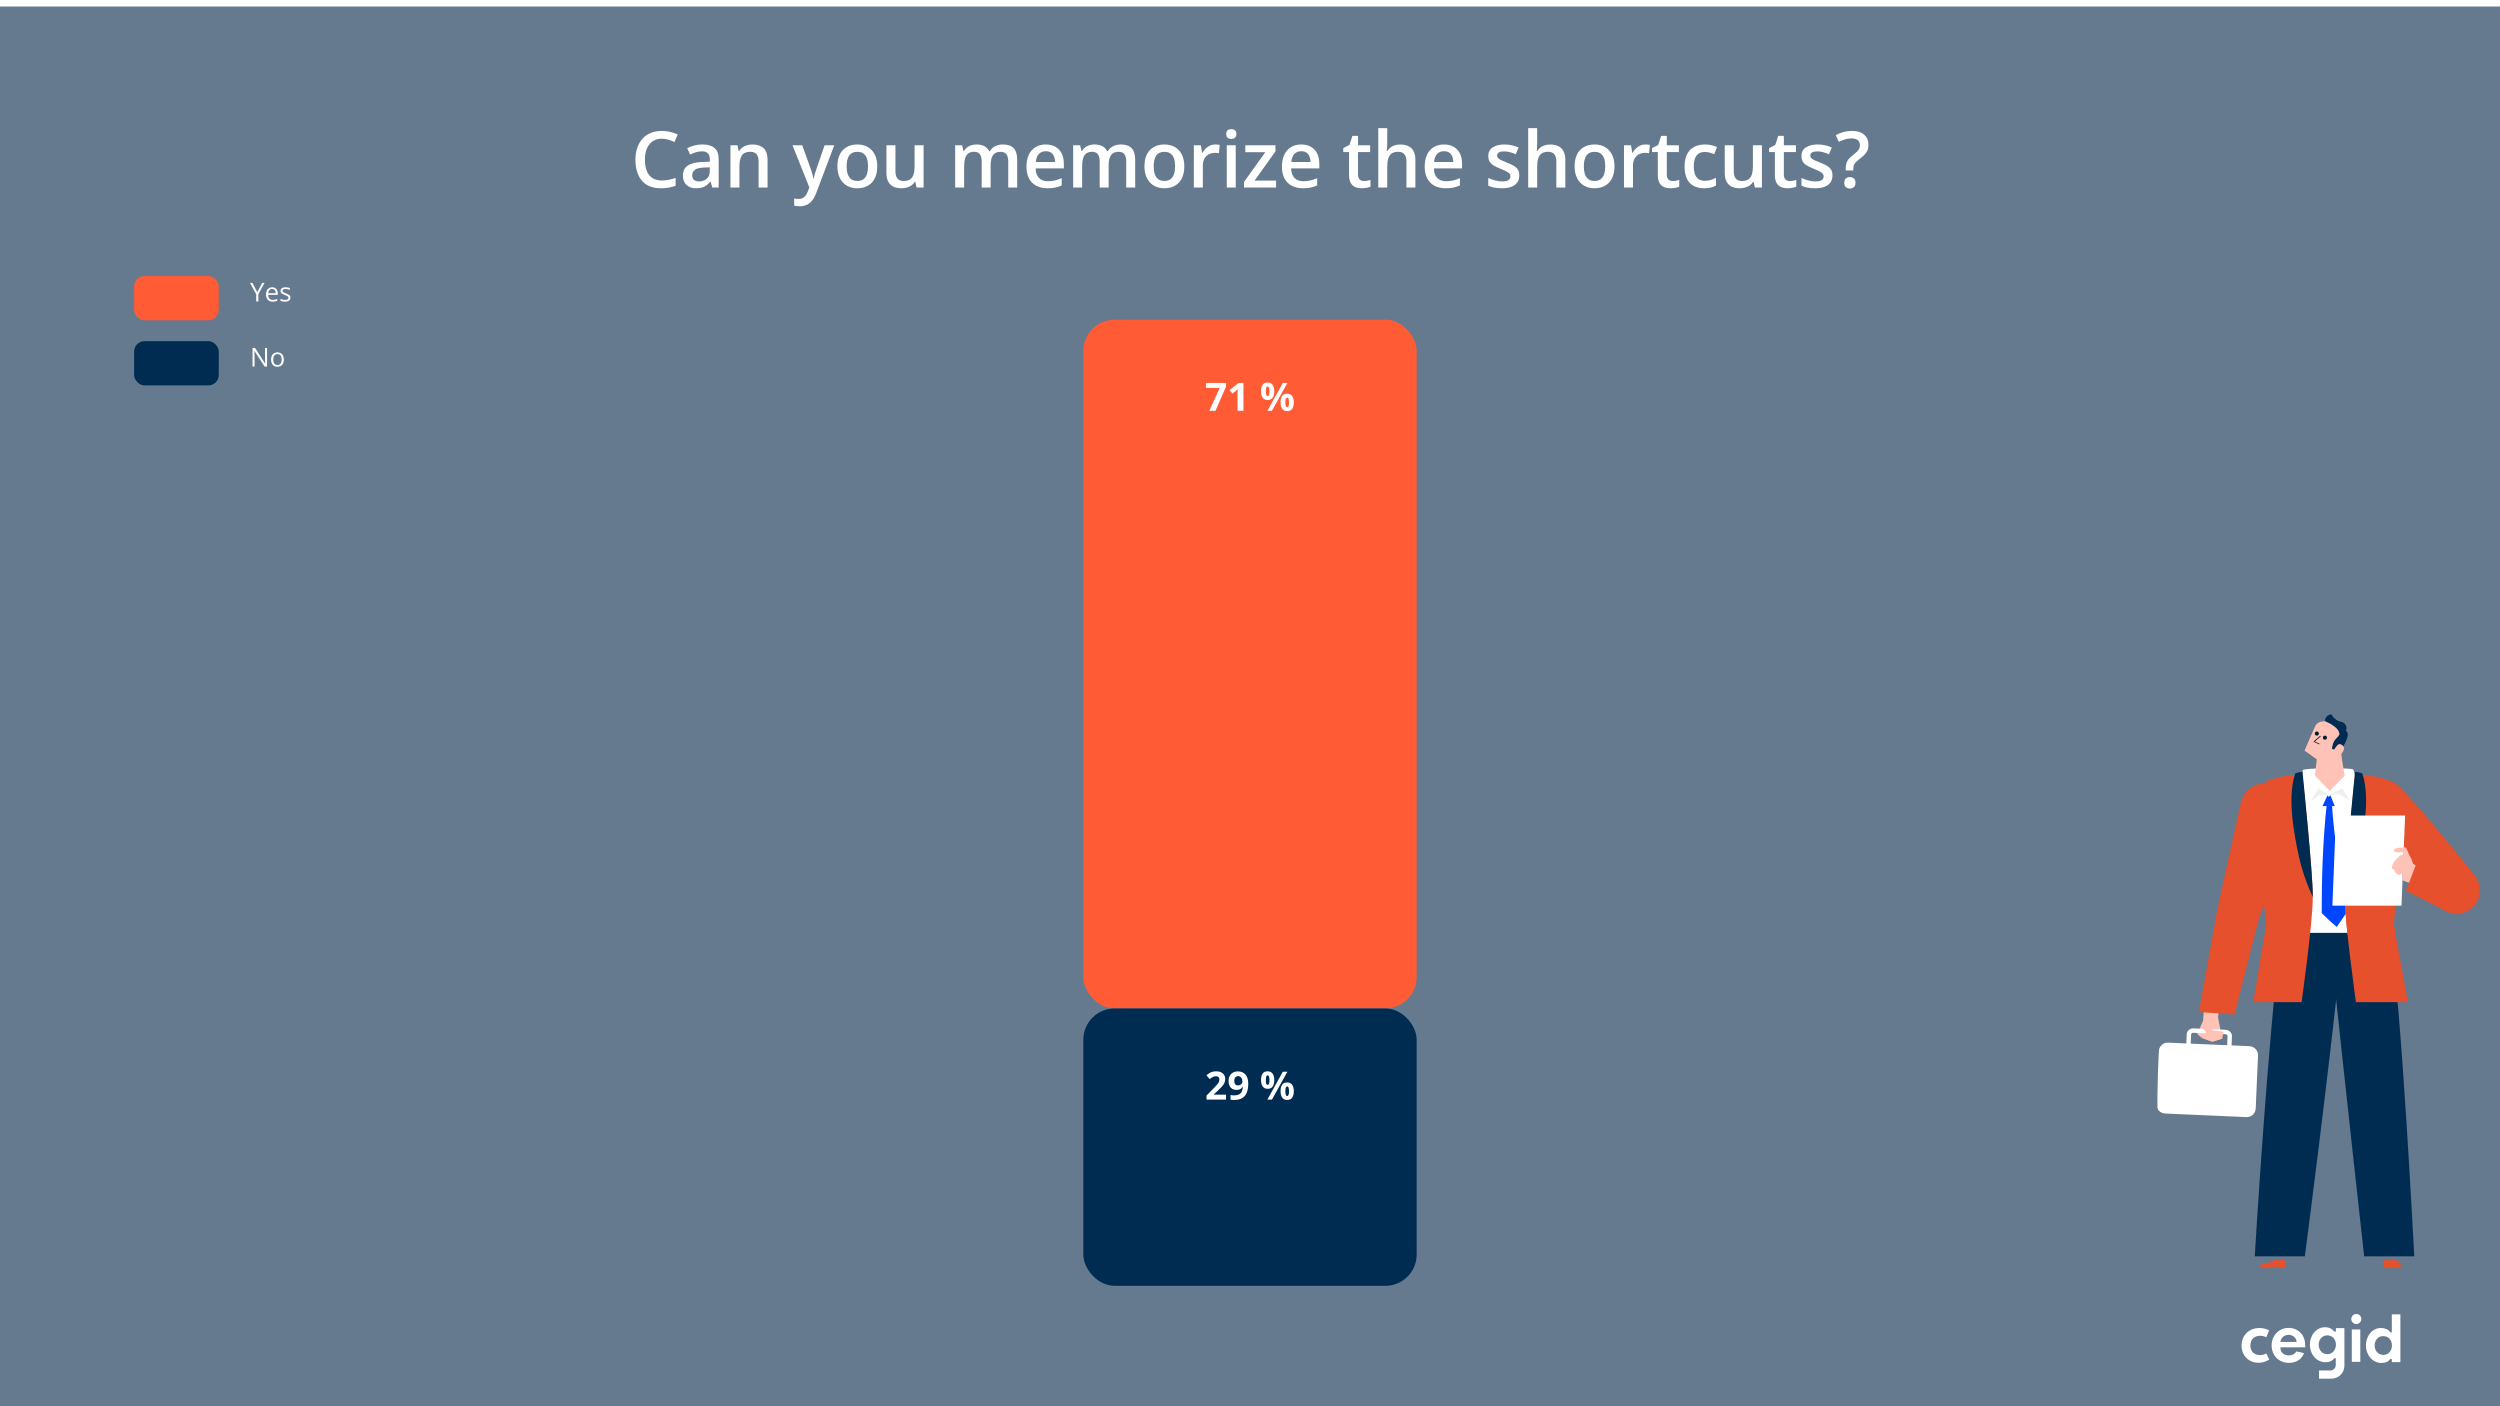 <svg width="1920" height="1080" viewBox="0 0 1920 1080" fill="none" xmlns="http://www.w3.org/2000/svg">
<g filter="url(#filter0_dd_15_1281)">
<rect width="1920" height="1080" fill="#65798F"/>
<rect x="832" y="240.495" width="256" height="529" rx="24" fill="#FF5C35"/>
<path d="M928.74 310.495L936.782 292.888H926.221V289.079H941.587V291.921L933.486 310.495H928.74ZM954.976 310.495H950.449V298.103C950.449 297.761 950.454 297.341 950.464 296.843C950.474 296.335 950.488 295.817 950.508 295.29C950.527 294.753 950.547 294.27 950.566 293.84C950.459 293.967 950.239 294.187 949.907 294.499C949.585 294.802 949.282 295.075 948.999 295.319L946.538 297.297L944.355 294.572L951.255 289.079H954.976V310.495ZM973.521 288.771C975.2 288.771 976.475 289.357 977.344 290.529C978.213 291.701 978.647 293.347 978.647 295.466C978.647 297.585 978.237 299.24 977.417 300.432C976.597 301.623 975.298 302.219 973.521 302.219C971.87 302.219 970.615 301.623 969.756 300.432C968.896 299.24 968.467 297.585 968.467 295.466C968.467 293.347 968.867 291.701 969.668 290.529C970.479 289.357 971.763 288.771 973.521 288.771ZM973.55 291.833C973.071 291.833 972.72 292.136 972.495 292.741C972.271 293.347 972.158 294.265 972.158 295.495C972.158 296.726 972.271 297.648 972.495 298.264C972.72 298.879 973.071 299.187 973.55 299.187C974.028 299.187 974.38 298.884 974.604 298.278C974.839 297.663 974.956 296.735 974.956 295.495C974.956 294.265 974.839 293.347 974.604 292.741C974.38 292.136 974.028 291.833 973.55 291.833ZM988.726 289.079L976.846 310.495H973.33L985.21 289.079H988.726ZM988.521 297.326C990.2 297.326 991.475 297.912 992.344 299.084C993.213 300.256 993.647 301.901 993.647 304.021C993.647 306.13 993.237 307.78 992.417 308.972C991.597 310.163 990.298 310.759 988.521 310.759C986.87 310.759 985.615 310.163 984.756 308.972C983.896 307.78 983.467 306.13 983.467 304.021C983.467 301.901 983.867 300.256 984.668 299.084C985.479 297.912 986.763 297.326 988.521 297.326ZM988.55 300.388C988.071 300.388 987.72 300.69 987.495 301.296C987.271 301.901 987.158 302.819 987.158 304.05C987.158 305.28 987.271 306.203 987.495 306.818C987.72 307.434 988.071 307.741 988.55 307.741C989.028 307.741 989.38 307.438 989.604 306.833C989.839 306.218 989.956 305.29 989.956 304.05C989.956 302.819 989.839 301.901 989.604 301.296C989.38 300.69 989.028 300.388 988.55 300.388Z" fill="white"/>
<rect x="832" y="769.495" width="256" height="213" rx="24" fill="#002C52"/>
<path d="M941.587 839.495H926.616V836.346L931.992 830.911C933.076 829.798 933.945 828.87 934.6 828.128C935.264 827.376 935.742 826.692 936.035 826.077C936.338 825.462 936.489 824.803 936.489 824.1C936.489 823.25 936.25 822.615 935.771 822.195C935.303 821.766 934.673 821.551 933.882 821.551C933.052 821.551 932.246 821.741 931.465 822.122C930.684 822.503 929.868 823.045 929.019 823.748L926.558 820.833C927.173 820.306 927.822 819.808 928.506 819.339C929.199 818.87 930 818.494 930.908 818.211C931.826 817.918 932.925 817.771 934.204 817.771C935.61 817.771 936.816 818.025 937.822 818.533C938.838 819.041 939.619 819.734 940.166 820.613C940.713 821.482 940.986 822.469 940.986 823.572C940.986 824.754 940.752 825.833 940.283 826.81C939.814 827.786 939.131 828.753 938.232 829.71C937.344 830.667 936.27 831.727 935.01 832.889L932.256 835.481V835.687H941.587V839.495ZM958.667 827.22C958.667 828.45 958.574 829.671 958.389 830.882C958.213 832.093 957.9 833.235 957.451 834.31C957.002 835.374 956.372 836.321 955.562 837.151C954.751 837.972 953.721 838.616 952.471 839.085C951.221 839.554 949.707 839.788 947.93 839.788C947.51 839.788 947.017 839.769 946.45 839.729C945.884 839.7 945.415 839.651 945.044 839.583V835.95C945.435 836.048 945.85 836.126 946.289 836.185C946.729 836.233 947.173 836.258 947.622 836.258C949.409 836.258 950.786 835.975 951.753 835.408C952.729 834.842 953.413 834.056 953.804 833.05C954.204 832.044 954.434 830.882 954.492 829.563H954.316C954.033 830.032 953.696 830.457 953.306 830.838C952.925 831.209 952.437 831.507 951.841 831.731C951.245 831.946 950.488 832.054 949.57 832.054C948.35 832.054 947.285 831.79 946.377 831.263C945.479 830.726 944.78 829.954 944.282 828.948C943.794 827.933 943.55 826.707 943.55 825.271C943.55 823.719 943.843 822.391 944.429 821.287C945.024 820.174 945.869 819.319 946.963 818.724C948.057 818.128 949.346 817.83 950.83 817.83C951.924 817.83 952.944 818.021 953.892 818.401C954.839 818.772 955.669 819.344 956.382 820.115C957.104 820.887 957.666 821.863 958.066 823.045C958.467 824.227 958.667 825.618 958.667 827.22ZM950.918 821.463C950.039 821.463 949.321 821.766 948.765 822.371C948.208 822.977 947.93 823.924 947.93 825.213C947.93 826.248 948.169 827.068 948.647 827.674C949.126 828.279 949.854 828.582 950.83 828.582C951.504 828.582 952.09 828.436 952.588 828.143C953.086 827.84 953.472 827.464 953.745 827.015C954.028 826.556 954.17 826.087 954.17 825.608C954.17 825.11 954.102 824.617 953.965 824.129C953.828 823.641 953.623 823.196 953.35 822.796C953.076 822.396 952.734 822.073 952.324 821.829C951.924 821.585 951.455 821.463 950.918 821.463ZM973.521 817.771C975.2 817.771 976.475 818.357 977.344 819.529C978.213 820.701 978.647 822.347 978.647 824.466C978.647 826.585 978.237 828.24 977.417 829.432C976.597 830.623 975.298 831.219 973.521 831.219C971.87 831.219 970.615 830.623 969.756 829.432C968.896 828.24 968.467 826.585 968.467 824.466C968.467 822.347 968.867 820.701 969.668 819.529C970.479 818.357 971.763 817.771 973.521 817.771ZM973.55 820.833C973.071 820.833 972.72 821.136 972.495 821.741C972.271 822.347 972.158 823.265 972.158 824.495C972.158 825.726 972.271 826.648 972.495 827.264C972.72 827.879 973.071 828.187 973.55 828.187C974.028 828.187 974.38 827.884 974.604 827.278C974.839 826.663 974.956 825.735 974.956 824.495C974.956 823.265 974.839 822.347 974.604 821.741C974.38 821.136 974.028 820.833 973.55 820.833ZM988.726 818.079L976.846 839.495H973.33L985.21 818.079H988.726ZM988.521 826.326C990.2 826.326 991.475 826.912 992.344 828.084C993.213 829.256 993.647 830.901 993.647 833.021C993.647 835.13 993.237 836.78 992.417 837.972C991.597 839.163 990.298 839.759 988.521 839.759C986.87 839.759 985.615 839.163 984.756 837.972C983.896 836.78 983.467 835.13 983.467 833.021C983.467 830.901 983.867 829.256 984.668 828.084C985.479 826.912 986.763 826.326 988.521 826.326ZM988.55 829.388C988.071 829.388 987.72 829.69 987.495 830.296C987.271 830.901 987.158 831.819 987.158 833.05C987.158 834.28 987.271 835.203 987.495 835.818C987.72 836.434 988.071 836.741 988.55 836.741C989.028 836.741 989.38 836.438 989.604 835.833C989.839 835.218 989.956 834.29 989.956 833.05C989.956 831.819 989.839 830.901 989.604 830.296C989.38 829.69 989.028 829.388 988.55 829.388Z" fill="white"/>
<mask id="mask0_15_1281" style="mask-type:luminance" maskUnits="userSpaceOnUse" x="1656" y="539" width="253" height="434">
<path d="M1908.13 539.712H1656.21V972.862H1908.13V539.712Z" fill="white"/>
</mask>
<g mask="url(#mask0_15_1281)">
<mask id="mask1_15_1281" style="mask-type:luminance" maskUnits="userSpaceOnUse" x="1656" y="539" width="253" height="434">
<path d="M1908.13 539.712H1656.21V972.862H1908.13V539.712Z" fill="white"/>
</mask>
<g mask="url(#mask1_15_1281)">
<mask id="mask2_15_1281" style="mask-type:luminance" maskUnits="userSpaceOnUse" x="1656" y="543" width="249" height="427">
<path d="M1904.63 543.205H1656.21V969.369H1904.63V543.205Z" fill="white"/>
</mask>
<g mask="url(#mask2_15_1281)">
<mask id="mask3_15_1281" style="mask-type:luminance" maskUnits="userSpaceOnUse" x="1656" y="543" width="249" height="427">
<path d="M1904.63 543.205H1656.21V969.369H1904.63V543.205Z" fill="white"/>
</mask>
<g mask="url(#mask3_15_1281)">
<mask id="mask4_15_1281" style="mask-type:luminance" maskUnits="userSpaceOnUse" x="1656" y="543" width="249" height="427">
<path d="M1904.63 543.205H1656.21V969.369H1904.63V543.205Z" fill="white"/>
</mask>
<g mask="url(#mask4_15_1281)">
<path d="M1703.41 775.852L1704.06 779.567L1706.64 792.669L1699.07 795.009L1691.14 792.201L1687.46 789.159L1692 778.821L1693.49 757.953L1706.64 759.635L1703.41 775.852Z" fill="#FFC2B6"/>
<path d="M1712.91 787.565C1711.99 786.586 1710.67 785.928 1709.15 785.869L1684.63 784.802C1681.82 784.67 1679.53 786.673 1679.4 789.335L1678.88 801.136L1682.27 801.282L1682.78 789.481C1682.82 788.633 1683.67 788.165 1684.47 788.194L1708.99 789.262C1709.85 789.291 1710.8 789.92 1710.77 790.695L1710.26 802.496L1713.64 802.657L1714.15 790.841C1714.21 789.598 1713.73 788.443 1712.9 787.551L1712.91 787.565Z" fill="white"/>
<path d="M1706.64 792.669L1707.76 787.288L1695.65 785.986L1691.14 792.201L1699.06 795.009L1706.64 792.669Z" fill="#FFC2B6"/>
<path d="M1696.73 791.353L1691.99 784.787L1693.26 778.207L1701.03 780.225L1698.09 782.623L1701.31 791.148L1696.73 791.353Z" fill="#FFC2B6"/>
<path d="M1656.21 843.031C1656.05 846.819 1658.98 850.021 1662.75 850.182L1725.24 852.931C1729.02 853.092 1732.22 850.167 1732.38 846.38L1734.16 805.64C1734.32 801.867 1731.4 798.664 1727.63 798.489L1665.12 795.74C1661.35 795.579 1658.16 798.504 1658 802.291L1656.21 843.031Z" fill="white"/>
<path d="M1720.7 612.54C1715.3 636.668 1702.9 693.728 1702.9 693.728L1688.75 772.255L1716.09 774.141L1734.68 701.04C1734.68 701.04 1758.26 632.968 1763.25 622.747C1774.82 598.969 1727.37 582.825 1720.73 612.525L1720.7 612.54Z" fill="#E6502C"/>
<path d="M1899.13 691.681C1892.56 698.042 1882.29 698.466 1875.21 692.66C1859.29 679.602 1832.12 657.111 1818.32 644.594C1804.06 631.667 1824.08 581.29 1841.89 598.443C1855.66 611.721 1885.06 647.899 1900.67 667.406C1906.5 674.674 1905.83 685.188 1899.13 691.666V691.681Z" fill="#E6502C"/>
<path d="M1859.04 671.618L1850.09 671.866C1844.93 667.567 1839.77 663.209 1834.91 659.071L1836.66 636.668L1859.06 671.618H1859.04Z" fill="#3B003D"/>
<path d="M1738.14 965.53C1740.33 965.179 1745.83 964.215 1746.59 962.781L1755.04 962.854L1755.64 969.173L1749.32 969.113C1749.32 969.113 1749.32 968.191 1749.33 967.374C1747.55 967.914 1744.94 969.156 1743.47 969.156C1741.99 969.156 1738.56 969.156 1736.93 968.63C1735.22 968.076 1735.35 965.968 1738.13 965.516L1738.14 965.53Z" fill="#E6502C"/>
<path d="M1770.11 959.856H1731.66C1731.66 959.856 1741.53 793.269 1751.8 714.435C1756.93 675.04 1802.75 683.053 1798.96 719.041C1787.36 829.066 1770.11 959.856 1770.11 959.856Z" fill="#002C52"/>
<path d="M1840.11 962.767L1830.74 962.84C1830.74 962.84 1829.47 968.002 1831.35 968.602C1833.28 969.201 1835.76 969.156 1837.23 969.156C1838.71 969.156 1842.13 969.156 1843.77 968.63C1845.48 968.076 1842.46 964.201 1840.11 962.767Z" fill="#E6502C"/>
<path d="M1815.68 959.856H1854.13C1854.13 959.856 1844.26 764.665 1835.42 711.407C1828.91 672.217 1785.65 682.453 1789.44 718.441C1801.04 828.467 1815.68 959.856 1815.68 959.856Z" fill="#002C52"/>
<path d="M1808.97 593.515C1808.97 593.515 1808.28 587.373 1807.3 585.984C1806.34 584.58 1768.94 584.639 1768.53 586.496C1768.13 588.353 1767.64 593.515 1767.64 593.515H1808.97Z" fill="white"/>
<path d="M1751.7 711.422C1744.42 660.182 1735.51 596.922 1751.35 592.988C1768.71 588.675 1808.94 588.952 1828.64 593.515C1843.65 596.995 1842.4 677.014 1835.42 711.422H1751.7Z" fill="white"/>
<path d="M1787.04 611.794C1788 611.794 1789.88 611.633 1790.89 611.56C1792.48 640.85 1797.6 666.046 1803.09 694.445C1800.51 698.144 1797 703.613 1794.67 706.889C1790.29 703.365 1786.03 699.051 1783.07 696.243C1783.07 670.769 1783.71 642.503 1787.02 611.794H1787.04Z" fill="#0046FE"/>
<path d="M1789.78 605.828L1793.08 614.046H1783.71L1787.53 605.828H1789.78Z" fill="#0046FE"/>
<path d="M1740.45 595.05C1738.75 607.305 1734.65 619.968 1734.65 637.94C1734.65 655.912 1740.46 705.003 1740.46 705.003L1730.49 764.651H1767.64C1767.64 764.651 1776.24 703.248 1776.24 683.916C1776.24 664.584 1768.29 590.078 1768.29 590.078C1768.29 590.078 1754.21 589.435 1740.43 595.05H1740.45Z" fill="#E6502C"/>
<path d="M1768.3 587.753C1768.3 587.753 1776.25 664.584 1776.25 683.916C1769.26 669.059 1764.83 654.07 1761.33 629.547C1757.82 605.023 1761.33 593.5 1762.74 588.952C1764.96 588.134 1768.3 587.753 1768.3 587.753Z" fill="#002C52"/>
<path d="M1836.56 595.05C1840.4 606.749 1842.35 619.968 1842.35 637.94C1842.35 655.912 1838.35 705.003 1838.35 705.003L1849.24 764.651H1809.35C1809.35 764.651 1800.75 703.248 1800.75 683.916C1800.75 664.584 1808.7 590.078 1808.7 590.078C1808.7 590.078 1822.79 589.435 1836.56 595.05Z" fill="#E6502C"/>
<path d="M1800.81 681.079H1840.16C1839.23 694.313 1838.37 705.017 1838.37 705.017L1839.84 713.118H1802.96C1801.7 701.288 1800.77 690.306 1800.77 683.93C1800.77 683.082 1800.78 682.132 1800.81 681.079Z" fill="#E6502C"/>
<path d="M1808.7 587.753C1808.7 587.753 1800.75 664.584 1800.75 683.916C1807.74 669.059 1812.18 654.07 1815.68 629.547C1819.17 605.023 1815.68 593.5 1814.26 588.952C1812.05 588.134 1808.7 587.753 1808.7 587.753Z" fill="#002C52"/>
<path d="M1778.03 552.789C1780.22 548.095 1786.74 547.993 1792.51 550.947C1799.05 554.281 1800.43 557.6 1798.07 565.877C1796.77 570.395 1800.75 590.824 1800.75 590.824L1789.12 602.362L1777.8 590.532L1779.3 578.16L1769.88 571.492C1769.88 571.492 1775.83 557.498 1778.03 552.804V552.789Z" fill="#FFC2B6"/>
<path d="M1790.76 543.401C1790.55 545.17 1794.76 548.899 1797.78 549.294C1800.81 549.674 1803.07 552.979 1801.64 556.299C1806.76 559.092 1796.62 572.867 1796.62 572.867L1790.98 570.015C1790.98 570.015 1791.24 566.169 1793.05 563.552C1794.11 562.016 1796.61 560.101 1796.65 558.858C1796.8 555.48 1792.32 551.78 1786.38 549.221C1784.26 548.314 1786.82 543.708 1790.74 543.416L1790.76 543.401Z" fill="#002C52"/>
<path d="M1792.66 570.513C1791.05 572.838 1791.41 574.885 1793.31 575.85C1795.21 576.815 1798.43 574.241 1799.7 571.726C1800.97 569.211 1799.81 567.69 1797.91 566.74C1796.01 565.789 1794.9 567.295 1792.67 570.527L1792.66 570.513Z" fill="#FFC2B6"/>
<path d="M1777.87 557.702C1777.65 558.156 1777.65 558.697 1777.9 559.136C1778.46 560.145 1779.74 560.262 1780.47 559.501C1781.08 558.872 1781.08 557.849 1780.44 557.235C1779.68 556.503 1778.38 556.664 1777.87 557.702Z" fill="#011F35"/>
<path d="M1784.1 560.861C1783.89 561.314 1783.89 561.856 1784.13 562.294C1784.69 563.303 1785.97 563.42 1786.7 562.66C1787.31 562.031 1787.31 561.007 1786.67 560.393C1785.91 559.662 1784.61 559.823 1784.1 560.861Z" fill="#011F35"/>
<path d="M1781.17 566.711C1778.37 565.433 1776.96 564.741 1776.94 564.634C1776.92 564.532 1776.95 564.429 1777.03 564.356C1777.22 564.166 1778.98 562.499 1781.81 560.13C1781.94 560.028 1782.13 560.042 1782.25 560.174C1782.35 560.306 1782.34 560.496 1782.21 560.613C1779.99 562.47 1778.44 563.888 1777.79 564.502C1778.82 564.97 1781.42 566.169 1781.42 566.169L1781.16 566.725L1781.17 566.711Z" fill="#011F35"/>
<path d="M1788.31 605.345L1780.53 600.49L1774.39 610.741L1781.35 605.608L1787.53 605.828L1788.39 607.071L1789.78 605.828L1796.46 604.906L1804.63 609.937L1798.83 600.49L1788.31 605.345Z" fill="#EFEFEF"/>
<path d="M1844.35 690.555H1791.27L1794.04 621.314H1847.12L1844.35 690.555Z" fill="white"/>
<path d="M1855.25 659.524C1855.05 659.466 1853.37 658.5 1853.25 658.281C1852.71 657.184 1852.52 655.927 1852.06 654.786C1851.59 653.616 1850.79 652.637 1850.22 651.525C1849.68 650.458 1849.05 648.22 1848.41 647.241C1848.15 646.846 1847.82 646.056 1847.4 645.837C1846.7 645.486 1845.4 645.866 1844.64 645.924C1843.23 646.042 1841.68 646.129 1840.32 646.465C1839.73 646.612 1838.84 646.846 1838.57 647.475C1838.3 648.133 1838.72 648.893 1839.22 649.185C1840.5 649.946 1842.19 649.464 1843.58 649.536C1844.03 649.566 1844.67 649.317 1845.1 649.434C1845.62 649.58 1845.65 651.116 1845.93 651.54C1845.42 651.613 1844.79 651.554 1843.97 651.672C1843.08 651.803 1842.72 652.344 1842.13 653.046C1840.91 654.508 1839.35 655.722 1838.33 657.331C1837.8 658.149 1837.52 659.173 1837.22 660.095C1836.98 660.782 1836.72 661.352 1837.07 662.039C1837.48 662.8 1838.18 662.463 1838.59 662.873C1838.7 662.99 1838.84 663.75 1838.94 663.955C1839.11 664.35 1839.33 664.672 1839.57 665.066C1839.87 665.564 1841.04 666.646 1842.09 666.923C1843.29 667.245 1844.85 665.476 1845.39 665.256C1845.36 665.856 1845.2 670.097 1845.15 671.004C1846.35 671.778 1850.99 673.27 1852.48 673.738C1854.49 674.367 1863.6 661.952 1855.27 659.568L1855.25 659.524Z" fill="#FFC2B6"/>
<path d="M1857.22 654.435L1900.66 667.421L1877.55 694.283L1847.79 679.075L1857.22 654.435Z" fill="#E6502C"/>
</g>
</g>
</g>
</g>
</g>
<g filter="url(#filter1_d_15_1281)">
<rect x="103" y="202" width="65" height="34" rx="8" fill="#FF5C35"/>
</g>
<path d="M197.596 219.381L201.395 212.223H203.182L198.426 220.963V226.5H196.766V221.041L192 212.223H193.816L197.596 219.381ZM209.021 215.602C209.933 215.602 210.714 215.803 211.365 216.207C212.016 216.611 212.514 217.177 212.859 217.906C213.204 218.629 213.377 219.475 213.377 220.445V221.451H205.984C206.004 222.708 206.316 223.665 206.922 224.322C207.527 224.98 208.38 225.309 209.48 225.309C210.158 225.309 210.757 225.247 211.277 225.123C211.798 224.999 212.339 224.817 212.898 224.576V226.002C212.358 226.243 211.821 226.419 211.287 226.529C210.76 226.64 210.135 226.695 209.412 226.695C208.383 226.695 207.485 226.487 206.717 226.07C205.955 225.647 205.363 225.029 204.939 224.215C204.516 223.401 204.305 222.405 204.305 221.227C204.305 220.074 204.497 219.078 204.881 218.238C205.271 217.392 205.818 216.741 206.521 216.285C207.231 215.829 208.064 215.602 209.021 215.602ZM209.002 216.93C208.136 216.93 207.446 217.213 206.932 217.779C206.417 218.346 206.111 219.137 206.014 220.152H211.678C211.671 219.514 211.57 218.954 211.375 218.473C211.186 217.984 210.896 217.607 210.506 217.34C210.115 217.066 209.614 216.93 209.002 216.93ZM223.055 223.57C223.055 224.254 222.882 224.83 222.537 225.299C222.199 225.761 221.71 226.109 221.072 226.344C220.441 226.578 219.686 226.695 218.807 226.695C218.058 226.695 217.41 226.637 216.863 226.52C216.316 226.402 215.838 226.236 215.428 226.021V224.527C215.864 224.742 216.385 224.938 216.99 225.113C217.596 225.289 218.214 225.377 218.846 225.377C219.77 225.377 220.441 225.227 220.857 224.928C221.274 224.628 221.482 224.221 221.482 223.707C221.482 223.414 221.398 223.157 221.229 222.936C221.066 222.708 220.789 222.49 220.398 222.281C220.008 222.066 219.467 221.832 218.777 221.578C218.094 221.318 217.501 221.061 217 220.807C216.505 220.546 216.121 220.23 215.848 219.859C215.581 219.488 215.447 219.007 215.447 218.414C215.447 217.509 215.812 216.816 216.541 216.334C217.277 215.846 218.24 215.602 219.432 215.602C220.076 215.602 220.678 215.667 221.238 215.797C221.805 215.921 222.332 216.09 222.82 216.305L222.273 217.604C221.831 217.415 221.359 217.255 220.857 217.125C220.356 216.995 219.845 216.93 219.324 216.93C218.576 216.93 217.999 217.053 217.596 217.301C217.199 217.548 217 217.887 217 218.316C217 218.648 217.091 218.922 217.273 219.137C217.462 219.352 217.762 219.553 218.172 219.742C218.582 219.931 219.122 220.152 219.793 220.406C220.464 220.654 221.043 220.911 221.531 221.178C222.02 221.438 222.394 221.757 222.654 222.135C222.921 222.506 223.055 222.984 223.055 223.57Z" fill="white"/>
<g filter="url(#filter2_d_15_1281)">
<rect x="103" y="252" width="65" height="34" rx="8" fill="#002C52"/>
</g>
<path d="M205.115 276.5H203.201L195.418 264.508H195.34C195.359 264.827 195.382 265.191 195.408 265.602C195.434 266.005 195.454 266.438 195.467 266.9C195.486 267.356 195.496 267.822 195.496 268.297V276.5H193.953V262.223H195.857L203.611 274.176H203.68C203.667 273.948 203.65 273.626 203.631 273.209C203.611 272.786 203.592 272.333 203.572 271.852C203.559 271.363 203.553 270.911 203.553 270.494V262.223H205.115V276.5ZM217.996 271.129C217.996 272.008 217.882 272.792 217.654 273.482C217.426 274.173 217.098 274.755 216.668 275.23C216.238 275.706 215.717 276.07 215.105 276.324C214.5 276.572 213.813 276.695 213.045 276.695C212.329 276.695 211.671 276.572 211.072 276.324C210.48 276.07 209.965 275.706 209.529 275.23C209.1 274.755 208.764 274.173 208.523 273.482C208.289 272.792 208.172 272.008 208.172 271.129C208.172 269.957 208.37 268.961 208.768 268.141C209.165 267.314 209.731 266.686 210.467 266.256C211.209 265.82 212.091 265.602 213.113 265.602C214.09 265.602 214.943 265.82 215.672 266.256C216.408 266.692 216.977 267.324 217.381 268.15C217.791 268.971 217.996 269.964 217.996 271.129ZM209.852 271.129C209.852 271.988 209.965 272.734 210.193 273.365C210.421 273.997 210.773 274.485 211.248 274.83C211.723 275.175 212.335 275.348 213.084 275.348C213.826 275.348 214.435 275.175 214.91 274.83C215.392 274.485 215.747 273.997 215.975 273.365C216.202 272.734 216.316 271.988 216.316 271.129C216.316 270.276 216.202 269.54 215.975 268.922C215.747 268.297 215.395 267.815 214.92 267.477C214.445 267.138 213.829 266.969 213.074 266.969C211.961 266.969 211.144 267.337 210.623 268.072C210.109 268.808 209.852 269.827 209.852 271.129Z" fill="white"/>
<path d="M508.309 101.529C506.258 101.529 504.422 101.9 502.801 102.643C501.199 103.385 499.842 104.459 498.729 105.865C497.615 107.252 496.766 108.941 496.18 110.934C495.594 112.906 495.301 115.133 495.301 117.613C495.301 120.934 495.77 123.795 496.707 126.197C497.645 128.58 499.07 130.416 500.984 131.705C502.898 132.975 505.32 133.609 508.25 133.609C510.066 133.609 511.834 133.434 513.553 133.082C515.271 132.73 517.049 132.252 518.885 131.646V137.623C517.146 138.307 515.389 138.805 513.611 139.117C511.834 139.43 509.783 139.586 507.459 139.586C503.084 139.586 499.451 138.678 496.561 136.861C493.689 135.045 491.541 132.486 490.115 129.186C488.709 125.885 488.006 122.018 488.006 117.584C488.006 114.342 488.455 111.373 489.354 108.678C490.252 105.982 491.561 103.658 493.279 101.705C494.998 99.732 497.117 98.219 499.637 97.164C502.176 96.09 505.076 95.553 508.338 95.553C510.486 95.553 512.596 95.797 514.666 96.285C516.756 96.754 518.689 97.428 520.467 98.307L518.006 104.107C516.521 103.404 514.969 102.799 513.348 102.291C511.727 101.783 510.047 101.529 508.309 101.529ZM539.496 105.953C543.597 105.953 546.693 106.861 548.783 108.678C550.892 110.494 551.947 113.326 551.947 117.174V139H547.054L545.736 134.4H545.502C544.584 135.572 543.636 136.539 542.66 137.301C541.683 138.062 540.55 138.629 539.261 139C537.992 139.391 536.439 139.586 534.603 139.586C532.67 139.586 530.941 139.234 529.418 138.531C527.894 137.809 526.693 136.715 525.814 135.25C524.935 133.785 524.496 131.93 524.496 129.684C524.496 126.344 525.736 123.834 528.216 122.154C530.716 120.475 534.486 119.547 539.525 119.371L545.15 119.166V117.467C545.15 115.221 544.623 113.619 543.568 112.662C542.533 111.705 541.068 111.227 539.173 111.227C537.552 111.227 535.98 111.461 534.457 111.93C532.933 112.398 531.449 112.975 530.004 113.658L527.777 108.795C529.359 107.955 531.156 107.271 533.168 106.744C535.199 106.217 537.308 105.953 539.496 105.953ZM545.121 123.502L540.931 123.648C537.494 123.766 535.082 124.352 533.695 125.406C532.308 126.461 531.615 127.906 531.615 129.742C531.615 131.344 532.093 132.516 533.05 133.258C534.007 133.98 535.267 134.342 536.83 134.342C539.213 134.342 541.185 133.668 542.748 132.32C544.33 130.953 545.121 128.951 545.121 126.314V123.502ZM577.89 105.953C581.542 105.953 584.384 106.9 586.415 108.795C588.466 110.67 589.491 113.688 589.491 117.848V139H582.607V119.137C582.607 116.617 582.089 114.732 581.054 113.482C580.019 112.213 578.417 111.578 576.249 111.578C573.105 111.578 570.917 112.545 569.687 114.479C568.476 116.412 567.87 119.215 567.87 122.887V139H560.986V106.568H566.347L567.314 110.963H567.695C568.398 109.83 569.267 108.902 570.302 108.18C571.357 107.438 572.529 106.881 573.818 106.51C575.126 106.139 576.484 105.953 577.89 105.953ZM608.623 106.568H616.123L622.774 125.084C623.067 125.924 623.33 126.754 623.565 127.574C623.819 128.375 624.034 129.166 624.209 129.947C624.405 130.729 624.561 131.51 624.678 132.291H624.854C625.049 131.275 625.323 130.143 625.674 128.893C626.045 127.623 626.455 126.354 626.905 125.084L633.291 106.568H640.704L626.787 143.453C625.987 145.562 625 147.359 623.829 148.844C622.676 150.348 621.309 151.48 619.727 152.242C618.145 153.023 616.338 153.414 614.307 153.414C613.33 153.414 612.481 153.355 611.758 153.238C611.036 153.141 610.42 153.033 609.912 152.916V147.408C610.323 147.506 610.84 147.594 611.465 147.672C612.09 147.75 612.735 147.789 613.399 147.789C614.629 147.789 615.694 147.545 616.592 147.057C617.491 146.568 618.252 145.875 618.877 144.977C619.502 144.098 620.02 143.092 620.43 141.959L621.573 138.912L608.623 106.568ZM673.736 122.711C673.736 125.406 673.385 127.799 672.682 129.889C671.979 131.979 670.953 133.746 669.605 135.191C668.258 136.617 666.637 137.711 664.742 138.473C662.848 139.215 660.709 139.586 658.326 139.586C656.1 139.586 654.059 139.215 652.203 138.473C650.348 137.711 648.736 136.617 647.369 135.191C646.021 133.746 644.977 131.979 644.234 129.889C643.492 127.799 643.121 125.406 643.121 122.711C643.121 119.137 643.736 116.109 644.967 113.629C646.217 111.129 647.994 109.225 650.299 107.916C652.604 106.607 655.348 105.953 658.531 105.953C661.52 105.953 664.156 106.607 666.441 107.916C668.727 109.225 670.514 111.129 671.803 113.629C673.092 116.129 673.736 119.156 673.736 122.711ZM650.211 122.711C650.211 125.074 650.494 127.096 651.061 128.775C651.646 130.455 652.545 131.744 653.756 132.643C654.967 133.521 656.529 133.961 658.443 133.961C660.357 133.961 661.92 133.521 663.131 132.643C664.342 131.744 665.23 130.455 665.797 128.775C666.363 127.096 666.646 125.074 666.646 122.711C666.646 120.348 666.363 118.346 665.797 116.705C665.23 115.045 664.342 113.785 663.131 112.926C661.92 112.047 660.348 111.607 658.414 111.607C655.562 111.607 653.482 112.564 652.174 114.479C650.865 116.393 650.211 119.137 650.211 122.711ZM709.318 106.568V139H703.898L702.961 134.635H702.58C701.896 135.748 701.027 136.676 699.972 137.418C698.918 138.141 697.746 138.678 696.457 139.029C695.168 139.4 693.81 139.586 692.384 139.586C689.943 139.586 687.853 139.176 686.115 138.355C684.396 137.516 683.078 136.227 682.16 134.488C681.242 132.75 680.783 130.504 680.783 127.75V106.568H687.697V126.461C687.697 128.98 688.205 130.865 689.22 132.115C690.255 133.365 691.857 133.99 694.025 133.99C696.115 133.99 697.775 133.561 699.005 132.701C700.236 131.842 701.105 130.572 701.613 128.893C702.14 127.213 702.404 125.152 702.404 122.711V106.568H709.318ZM770.227 105.953C773.86 105.953 776.595 106.891 778.43 108.766C780.286 110.641 781.214 113.648 781.214 117.789V139H774.329V119.02C774.329 116.559 773.85 114.703 772.893 113.453C771.936 112.203 770.481 111.578 768.528 111.578C765.794 111.578 763.821 112.457 762.61 114.215C761.419 115.953 760.823 118.482 760.823 121.803V139H753.938V119.02C753.938 117.379 753.723 116.012 753.294 114.918C752.884 113.805 752.249 112.975 751.389 112.428C750.53 111.861 749.446 111.578 748.137 111.578C746.243 111.578 744.729 112.008 743.596 112.867C742.483 113.727 741.682 114.996 741.194 116.676C740.706 118.336 740.462 120.377 740.462 122.799V139H733.577V106.568H738.938L739.905 110.934H740.286C740.95 109.801 741.77 108.873 742.747 108.15C743.743 107.408 744.846 106.861 746.057 106.51C747.268 106.139 748.528 105.953 749.837 105.953C752.259 105.953 754.3 106.383 755.96 107.242C757.62 108.082 758.86 109.371 759.68 111.109H760.208C761.223 109.352 762.639 108.053 764.456 107.213C766.272 106.373 768.196 105.953 770.227 105.953ZM803.143 105.953C806.034 105.953 808.514 106.549 810.584 107.74C812.655 108.932 814.246 110.621 815.36 112.809C816.473 114.996 817.03 117.613 817.03 120.66V124.352H795.379C795.457 127.496 796.297 129.918 797.899 131.617C799.52 133.316 801.786 134.166 804.696 134.166C806.766 134.166 808.621 133.971 810.262 133.58C811.922 133.17 813.631 132.574 815.389 131.793V137.389C813.768 138.15 812.118 138.707 810.438 139.059C808.758 139.41 806.746 139.586 804.403 139.586C801.219 139.586 798.416 138.971 795.995 137.74C793.592 136.49 791.707 134.635 790.34 132.174C788.993 129.713 788.319 126.656 788.319 123.004C788.319 119.371 788.934 116.285 790.164 113.746C791.395 111.207 793.123 109.273 795.35 107.945C797.577 106.617 800.174 105.953 803.143 105.953ZM803.143 111.139C800.975 111.139 799.217 111.842 797.87 113.248C796.541 114.654 795.76 116.715 795.526 119.43H810.291C810.272 117.809 809.998 116.373 809.471 115.123C808.963 113.873 808.182 112.896 807.127 112.193C806.092 111.49 804.764 111.139 803.143 111.139ZM860.844 105.953C864.477 105.953 867.211 106.891 869.047 108.766C870.902 110.641 871.83 113.648 871.83 117.789V139H864.945V119.02C864.945 116.559 864.467 114.703 863.51 113.453C862.553 112.203 861.098 111.578 859.145 111.578C856.41 111.578 854.438 112.457 853.227 114.215C852.035 115.953 851.439 118.482 851.439 121.803V139H844.555V119.02C844.555 117.379 844.34 116.012 843.91 114.918C843.5 113.805 842.865 112.975 842.006 112.428C841.146 111.861 840.062 111.578 838.754 111.578C836.859 111.578 835.346 112.008 834.213 112.867C833.1 113.727 832.299 114.996 831.811 116.676C831.322 118.336 831.078 120.377 831.078 122.799V139H824.193V106.568H829.555L830.521 110.934H830.902C831.566 109.801 832.387 108.873 833.363 108.15C834.359 107.408 835.463 106.861 836.674 106.51C837.885 106.139 839.145 105.953 840.453 105.953C842.875 105.953 844.916 106.383 846.576 107.242C848.236 108.082 849.477 109.371 850.297 111.109H850.824C851.84 109.352 853.256 108.053 855.072 107.213C856.889 106.373 858.812 105.953 860.844 105.953ZM909.55 122.711C909.55 125.406 909.199 127.799 908.496 129.889C907.793 131.979 906.767 133.746 905.42 135.191C904.072 136.617 902.451 137.711 900.556 138.473C898.662 139.215 896.523 139.586 894.14 139.586C891.914 139.586 889.873 139.215 888.017 138.473C886.162 137.711 884.55 136.617 883.183 135.191C881.836 133.746 880.791 131.979 880.048 129.889C879.306 127.799 878.935 125.406 878.935 122.711C878.935 119.137 879.55 116.109 880.781 113.629C882.031 111.129 883.808 109.225 886.113 107.916C888.418 106.607 891.162 105.953 894.345 105.953C897.334 105.953 899.97 106.607 902.255 107.916C904.541 109.225 906.328 111.129 907.617 113.629C908.906 116.129 909.55 119.156 909.55 122.711ZM886.025 122.711C886.025 125.074 886.308 127.096 886.875 128.775C887.461 130.455 888.359 131.744 889.57 132.643C890.781 133.521 892.343 133.961 894.257 133.961C896.171 133.961 897.734 133.521 898.945 132.643C900.156 131.744 901.045 130.455 901.611 128.775C902.177 127.096 902.461 125.074 902.461 122.711C902.461 120.348 902.177 118.346 901.611 116.705C901.045 115.045 900.156 113.785 898.945 112.926C897.734 112.047 896.162 111.607 894.228 111.607C891.377 111.607 889.296 112.564 887.988 114.479C886.679 116.393 886.025 119.137 886.025 122.711ZM933.296 105.953C933.843 105.953 934.439 105.982 935.083 106.041C935.728 106.1 936.284 106.178 936.753 106.275L936.109 112.721C935.698 112.604 935.191 112.516 934.585 112.457C933.999 112.398 933.472 112.369 933.003 112.369C931.773 112.369 930.601 112.574 929.487 112.984C928.374 113.375 927.388 113.98 926.529 114.801C925.669 115.602 924.995 116.607 924.507 117.818C924.019 119.029 923.775 120.436 923.775 122.037V139H916.861V106.568H922.251L923.189 112.281H923.511C924.155 111.129 924.956 110.074 925.913 109.117C926.87 108.16 927.964 107.398 929.195 106.832C930.445 106.246 931.812 105.953 933.296 105.953ZM949.044 106.568V139H942.159V106.568H949.044ZM945.645 94.147C946.7 94.147 947.608 94.43 948.37 94.996C949.151 95.562 949.542 96.539 949.542 97.926C949.542 99.293 949.151 100.27 948.37 100.855C947.608 101.422 946.7 101.705 945.645 101.705C944.552 101.705 943.624 101.422 942.862 100.855C942.12 100.27 941.749 99.293 941.749 97.926C941.749 96.539 942.12 95.562 942.862 94.996C943.624 94.43 944.552 94.147 945.645 94.147ZM980.026 139H955.387V134.752L971.764 111.871H956.383V106.568H979.557V111.256L963.502 133.697H980.026V139ZM999.348 105.953C1002.24 105.953 1004.72 106.549 1006.79 107.74C1008.86 108.932 1010.45 110.621 1011.56 112.809C1012.68 114.996 1013.23 117.613 1013.23 120.66V124.352H991.584C991.662 127.496 992.502 129.918 994.104 131.617C995.725 133.316 997.99 134.166 1000.9 134.166C1002.97 134.166 1004.83 133.971 1006.47 133.58C1008.13 133.17 1009.84 132.574 1011.59 131.793V137.389C1009.97 138.15 1008.32 138.707 1006.64 139.059C1004.96 139.41 1002.95 139.586 1000.61 139.586C997.424 139.586 994.621 138.971 992.199 137.74C989.797 136.49 987.912 134.635 986.545 132.174C985.197 129.713 984.523 126.656 984.523 123.004C984.523 119.371 985.139 116.285 986.369 113.746C987.6 111.207 989.328 109.273 991.555 107.945C993.781 106.617 996.379 105.953 999.348 105.953ZM999.348 111.139C997.18 111.139 995.422 111.842 994.074 113.248C992.746 114.654 991.965 116.715 991.73 119.43H1006.5C1006.48 117.809 1006.2 116.373 1005.68 115.123C1005.17 113.873 1004.39 112.896 1003.33 112.193C1002.3 111.49 1000.97 111.139 999.348 111.139ZM1047.45 134.02C1048.35 134.02 1049.24 133.941 1050.12 133.785C1051 133.609 1051.8 133.404 1052.52 133.17V138.385C1051.76 138.717 1050.77 139 1049.56 139.234C1048.35 139.469 1047.09 139.586 1045.78 139.586C1043.95 139.586 1042.3 139.283 1040.83 138.678C1039.37 138.053 1038.21 136.988 1037.35 135.484C1036.49 133.98 1036.06 131.9 1036.06 129.244V111.812H1031.63V108.736L1036.38 106.305L1038.64 99.361H1042.97V106.568H1052.26V111.812H1042.97V129.156C1042.97 130.797 1043.38 132.018 1044.2 132.818C1045.02 133.619 1046.11 134.02 1047.45 134.02ZM1065.4 93.414V104.869C1065.4 106.061 1065.36 107.223 1065.28 108.355C1065.22 109.488 1065.16 110.367 1065.08 110.992H1065.46C1066.14 109.859 1066.98 108.932 1067.98 108.209C1068.97 107.467 1070.09 106.91 1071.32 106.539C1072.57 106.168 1073.9 105.982 1075.3 105.982C1077.78 105.982 1079.89 106.402 1081.63 107.242C1083.37 108.062 1084.7 109.342 1085.61 111.08C1086.55 112.818 1087.02 115.074 1087.02 117.848V139H1080.14V119.137C1080.14 116.617 1079.62 114.732 1078.58 113.482C1077.55 112.213 1075.95 111.578 1073.78 111.578C1071.69 111.578 1070.03 112.018 1068.8 112.896C1067.59 113.756 1066.72 115.035 1066.19 116.734C1065.66 118.414 1065.4 120.465 1065.4 122.887V139H1058.51V93.414H1065.4ZM1108.98 105.953C1111.87 105.953 1114.35 106.549 1116.42 107.74C1118.49 108.932 1120.08 110.621 1121.2 112.809C1122.31 114.996 1122.87 117.613 1122.87 120.66V124.352H1101.22C1101.29 127.496 1102.13 129.918 1103.73 131.617C1105.36 133.316 1107.62 134.166 1110.53 134.166C1112.6 134.166 1114.46 133.971 1116.1 133.58C1117.76 133.17 1119.47 132.574 1121.22 131.793V137.389C1119.6 138.15 1117.95 138.707 1116.27 139.059C1114.59 139.41 1112.58 139.586 1110.24 139.586C1107.06 139.586 1104.25 138.971 1101.83 137.74C1099.43 136.49 1097.54 134.635 1096.18 132.174C1094.83 129.713 1094.15 126.656 1094.15 123.004C1094.15 119.371 1094.77 116.285 1096 113.746C1097.23 111.207 1098.96 109.273 1101.19 107.945C1103.41 106.617 1106.01 105.953 1108.98 105.953ZM1108.98 111.139C1106.81 111.139 1105.05 111.842 1103.71 113.248C1102.38 114.654 1101.6 116.715 1101.36 119.43H1116.13C1116.11 117.809 1115.83 116.373 1115.31 115.123C1114.8 113.873 1114.02 112.896 1112.96 112.193C1111.93 111.49 1110.6 111.139 1108.98 111.139ZM1166.81 129.742C1166.81 131.871 1166.29 133.668 1165.26 135.133C1164.22 136.598 1162.71 137.711 1160.72 138.473C1158.75 139.215 1156.32 139.586 1153.45 139.586C1151.19 139.586 1149.23 139.42 1147.59 139.088C1145.97 138.775 1144.44 138.287 1142.99 137.623V131.676C1144.54 132.398 1146.27 133.023 1148.18 133.551C1150.11 134.078 1151.94 134.342 1153.66 134.342C1155.92 134.342 1157.55 133.99 1158.55 133.287C1159.55 132.564 1160.04 131.607 1160.04 130.416C1160.04 129.713 1159.84 129.088 1159.43 128.541C1159.04 127.975 1158.3 127.398 1157.2 126.812C1156.13 126.207 1154.55 125.484 1152.46 124.645C1150.41 123.824 1148.68 123.004 1147.27 122.184C1145.86 121.363 1144.8 120.377 1144.08 119.225C1143.36 118.053 1142.99 116.559 1142.99 114.742C1142.99 111.871 1144.13 109.693 1146.39 108.209C1148.68 106.705 1151.69 105.953 1155.44 105.953C1157.44 105.953 1159.31 106.158 1161.07 106.568C1162.85 106.959 1164.59 107.535 1166.28 108.297L1164.12 113.482C1162.65 112.838 1161.18 112.311 1159.69 111.9C1158.23 111.471 1156.73 111.256 1155.21 111.256C1153.43 111.256 1152.08 111.529 1151.14 112.076C1150.22 112.623 1149.76 113.404 1149.76 114.42C1149.76 115.182 1149.99 115.826 1150.44 116.354C1150.88 116.881 1151.66 117.408 1152.75 117.936C1153.86 118.463 1155.41 119.117 1157.38 119.898C1159.31 120.641 1160.98 121.422 1162.39 122.242C1163.81 123.043 1164.91 124.029 1165.67 125.201C1166.43 126.373 1166.81 127.887 1166.81 129.742ZM1180.54 93.414V104.869C1180.54 106.061 1180.5 107.223 1180.42 108.355C1180.36 109.488 1180.29 110.367 1180.22 110.992H1180.6C1181.28 109.859 1182.12 108.932 1183.12 108.209C1184.11 107.467 1185.23 106.91 1186.46 106.539C1187.71 106.168 1189.03 105.982 1190.44 105.982C1192.92 105.982 1195.03 106.402 1196.77 107.242C1198.51 108.062 1199.84 109.342 1200.75 111.08C1201.69 112.818 1202.16 115.074 1202.16 117.848V139H1195.27V119.137C1195.27 116.617 1194.76 114.732 1193.72 113.482C1192.69 112.213 1191.09 111.578 1188.92 111.578C1186.83 111.578 1185.17 112.018 1183.94 112.896C1182.73 113.756 1181.86 115.035 1181.33 116.734C1180.8 118.414 1180.54 120.465 1180.54 122.887V139H1173.65V93.414H1180.54ZM1239.91 122.711C1239.91 125.406 1239.56 127.799 1238.85 129.889C1238.15 131.979 1237.13 133.746 1235.78 135.191C1234.43 136.617 1232.81 137.711 1230.91 138.473C1229.02 139.215 1226.88 139.586 1224.5 139.586C1222.27 139.586 1220.23 139.215 1218.38 138.473C1216.52 137.711 1214.91 136.617 1213.54 135.191C1212.19 133.746 1211.15 131.979 1210.41 129.889C1209.66 127.799 1209.29 125.406 1209.29 122.711C1209.29 119.137 1209.91 116.109 1211.14 113.629C1212.39 111.129 1214.17 109.225 1216.47 107.916C1218.78 106.607 1221.52 105.953 1224.7 105.953C1227.69 105.953 1230.33 106.607 1232.61 107.916C1234.9 109.225 1236.69 111.129 1237.98 113.629C1239.26 116.129 1239.91 119.156 1239.91 122.711ZM1216.38 122.711C1216.38 125.074 1216.67 127.096 1217.23 128.775C1217.82 130.455 1218.72 131.744 1219.93 132.643C1221.14 133.521 1222.7 133.961 1224.62 133.961C1226.53 133.961 1228.09 133.521 1229.3 132.643C1230.51 131.744 1231.4 130.455 1231.97 128.775C1232.54 127.096 1232.82 125.074 1232.82 122.711C1232.82 120.348 1232.54 118.346 1231.97 116.705C1231.4 115.045 1230.51 113.785 1229.3 112.926C1228.09 112.047 1226.52 111.607 1224.59 111.607C1221.74 111.607 1219.66 112.564 1218.35 114.479C1217.04 116.393 1216.38 119.137 1216.38 122.711ZM1263.65 105.953C1264.2 105.953 1264.8 105.982 1265.44 106.041C1266.09 106.1 1266.64 106.178 1267.11 106.275L1266.47 112.721C1266.06 112.604 1265.55 112.516 1264.94 112.457C1264.36 112.398 1263.83 112.369 1263.36 112.369C1262.13 112.369 1260.96 112.574 1259.85 112.984C1258.73 113.375 1257.75 113.98 1256.89 114.801C1256.03 115.602 1255.35 116.607 1254.87 117.818C1254.38 119.029 1254.13 120.436 1254.13 122.037V139H1247.22V106.568H1252.61L1253.55 112.281H1253.87C1254.51 111.129 1255.31 110.074 1256.27 109.117C1257.23 108.16 1258.32 107.398 1259.55 106.832C1260.8 106.246 1262.17 105.953 1263.65 105.953ZM1284.59 134.02C1285.49 134.02 1286.38 133.941 1287.25 133.785C1288.13 133.609 1288.93 133.404 1289.66 133.17V138.385C1288.89 138.717 1287.91 139 1286.7 139.234C1285.49 139.469 1284.23 139.586 1282.92 139.586C1281.08 139.586 1279.43 139.283 1277.97 138.678C1276.5 138.053 1275.34 136.988 1274.48 135.484C1273.62 133.98 1273.19 131.9 1273.19 129.244V111.812H1268.77V108.736L1273.51 106.305L1275.77 99.361H1280.11V106.568H1289.39V111.812H1280.11V129.156C1280.11 130.797 1280.52 132.018 1281.34 132.818C1282.16 133.619 1283.24 134.02 1284.59 134.02ZM1308.71 139.586C1305.65 139.586 1302.99 138.99 1300.75 137.799C1298.5 136.607 1296.77 134.781 1295.56 132.32C1294.35 129.859 1293.74 126.734 1293.74 122.945C1293.74 119 1294.41 115.777 1295.74 113.277C1297.06 110.777 1298.9 108.932 1301.24 107.74C1303.61 106.549 1306.31 105.953 1309.36 105.953C1311.29 105.953 1313.04 106.148 1314.6 106.539C1316.19 106.91 1317.52 107.369 1318.62 107.916L1316.57 113.424C1315.37 112.936 1314.15 112.525 1312.9 112.193C1311.65 111.861 1310.45 111.695 1309.3 111.695C1307.41 111.695 1305.82 112.115 1304.55 112.955C1303.3 113.795 1302.37 115.045 1301.74 116.705C1301.14 118.365 1300.83 120.426 1300.83 122.887C1300.83 125.27 1301.15 127.281 1301.77 128.922C1302.4 130.543 1303.32 131.773 1304.55 132.613C1305.78 133.434 1307.3 133.844 1309.1 133.844C1310.87 133.844 1312.46 133.629 1313.87 133.199C1315.28 132.77 1316.61 132.213 1317.86 131.529V137.506C1316.62 138.209 1315.31 138.727 1313.9 139.059C1312.49 139.41 1310.77 139.586 1308.71 139.586ZM1353.14 106.568V139H1347.72L1346.79 134.635H1346.41C1345.72 135.748 1344.85 136.676 1343.8 137.418C1342.74 138.141 1341.57 138.678 1340.28 139.029C1338.99 139.4 1337.64 139.586 1336.21 139.586C1333.77 139.586 1331.68 139.176 1329.94 138.355C1328.22 137.516 1326.9 136.227 1325.99 134.488C1325.07 132.75 1324.61 130.504 1324.61 127.75V106.568H1331.52V126.461C1331.52 128.98 1332.03 130.865 1333.05 132.115C1334.08 133.365 1335.68 133.99 1337.85 133.99C1339.94 133.99 1341.6 133.561 1342.83 132.701C1344.06 131.842 1344.93 130.572 1345.44 128.893C1345.97 127.213 1346.23 125.152 1346.23 122.711V106.568H1353.14ZM1374.49 134.02C1375.39 134.02 1376.27 133.941 1377.15 133.785C1378.03 133.609 1378.83 133.404 1379.56 133.17V138.385C1378.79 138.717 1377.81 139 1376.6 139.234C1375.39 139.469 1374.13 139.586 1372.82 139.586C1370.98 139.586 1369.33 139.283 1367.87 138.678C1366.4 138.053 1365.24 136.988 1364.38 135.484C1363.52 133.98 1363.09 131.9 1363.09 129.244V111.812H1358.67V108.736L1363.41 106.305L1365.67 99.361H1370V106.568H1379.29V111.812H1370V129.156C1370 130.797 1370.41 132.018 1371.24 132.818C1372.06 133.619 1373.14 134.02 1374.49 134.02ZM1407.34 129.742C1407.34 131.871 1406.83 133.668 1405.79 135.133C1404.76 136.598 1403.24 137.711 1401.25 138.473C1399.28 139.215 1396.86 139.586 1393.98 139.586C1391.72 139.586 1389.77 139.42 1388.13 139.088C1386.5 138.775 1384.97 138.287 1383.53 137.623V131.676C1385.07 132.398 1386.8 133.023 1388.71 133.551C1390.64 134.078 1392.47 134.342 1394.19 134.342C1396.46 134.342 1398.09 133.99 1399.08 133.287C1400.08 132.564 1400.58 131.607 1400.58 130.416C1400.58 129.713 1400.37 129.088 1399.96 128.541C1399.57 127.975 1398.83 127.398 1397.73 126.812C1396.66 126.207 1395.08 125.484 1392.99 124.645C1390.94 123.824 1389.21 123.004 1387.8 122.184C1386.4 121.363 1385.33 120.377 1384.61 119.225C1383.89 118.053 1383.53 116.559 1383.53 114.742C1383.53 111.871 1384.66 109.693 1386.92 108.209C1389.21 106.705 1392.23 105.953 1395.98 105.953C1397.97 105.953 1399.84 106.158 1401.6 106.568C1403.38 106.959 1405.12 107.535 1406.82 108.297L1404.65 113.482C1403.18 112.838 1401.71 112.311 1400.22 111.9C1398.76 111.471 1397.27 111.256 1395.74 111.256C1393.97 111.256 1392.61 111.529 1391.67 112.076C1390.75 112.623 1390.29 113.404 1390.29 114.42C1390.29 115.182 1390.52 115.826 1390.97 116.354C1391.42 116.881 1392.19 117.408 1393.28 117.936C1394.39 118.463 1395.94 119.117 1397.91 119.898C1399.84 120.641 1401.51 121.422 1402.92 122.242C1404.35 123.043 1405.44 124.029 1406.2 125.201C1406.96 126.373 1407.34 127.887 1407.34 129.742ZM1417.53 125.934V124.088C1417.53 122.643 1417.69 121.383 1418.02 120.309C1418.36 119.234 1418.91 118.229 1419.69 117.291C1420.47 116.334 1421.53 115.338 1422.86 114.303C1424.22 113.229 1425.31 112.301 1426.11 111.52C1426.93 110.738 1427.52 109.957 1427.87 109.176C1428.24 108.375 1428.42 107.447 1428.42 106.393C1428.42 104.732 1427.86 103.473 1426.72 102.613C1425.61 101.734 1424.04 101.295 1422.01 101.295C1420.21 101.295 1418.52 101.549 1416.94 102.057C1415.36 102.564 1413.79 103.199 1412.25 103.961L1409.82 98.805C1411.6 97.828 1413.52 97.047 1415.59 96.461C1417.68 95.856 1419.98 95.553 1422.48 95.553C1426.46 95.553 1429.54 96.519 1431.71 98.453C1433.89 100.387 1434.99 102.936 1434.99 106.1C1434.99 107.838 1434.71 109.332 1434.17 110.582C1433.62 111.812 1432.81 112.955 1431.73 114.01C1430.68 115.045 1429.4 116.139 1427.9 117.291C1426.67 118.268 1425.72 119.117 1425.05 119.84C1424.41 120.543 1423.96 121.256 1423.71 121.979C1423.47 122.701 1423.36 123.57 1423.36 124.586V125.934H1417.53ZM1416.41 135.367C1416.41 133.766 1416.82 132.643 1417.64 131.998C1418.48 131.334 1419.51 131.002 1420.72 131.002C1421.89 131.002 1422.9 131.334 1423.74 131.998C1424.58 132.643 1425 133.766 1425 135.367C1425 136.93 1424.58 138.062 1423.74 138.766C1422.9 139.449 1421.89 139.791 1420.72 139.791C1419.51 139.791 1418.48 139.449 1417.64 138.766C1416.82 138.062 1416.41 136.93 1416.41 135.367Z" fill="white"/>
<g clip-path="url(#clip0_15_1281)">
<path d="M1793.95 1017.66H1792.89L1792.79 1017.55C1791.34 1015.99 1789.48 1014.32 1785.58 1014.32C1779.09 1014.32 1774.01 1020.21 1774.01 1027.72C1774.01 1035.24 1779.24 1041.18 1785.92 1041.18C1789.8 1041.18 1791.59 1039.59 1792.73 1038.21L1792.83 1038.09H1793.88V1043.28C1793.88 1044.41 1793.43 1045.49 1792.64 1046.29C1791.84 1047.09 1790.76 1047.54 1789.63 1047.54H1780.98V1053.83H1790.53C1793.18 1053.83 1795.72 1052.78 1797.59 1050.91C1799.46 1049.03 1800.51 1046.5 1800.51 1043.85V1014.99H1793.95V1017.66ZM1787.39 1034.99C1783.55 1034.99 1780.77 1031.93 1780.77 1027.72C1780.77 1023.51 1783.55 1020.56 1787.39 1020.56C1791.22 1020.56 1794 1023.58 1794 1027.72C1794 1031.87 1791.16 1035.01 1787.39 1035.01V1034.99Z" fill="white"/>
<path d="M1757.66 1014.83C1750.22 1014.83 1744.61 1020.61 1744.61 1028.27C1744.61 1036.04 1750.18 1041.68 1757.86 1041.68C1763.55 1041.68 1767.78 1038.95 1769.46 1034.2L1763.6 1032.87C1762.58 1034.83 1760.45 1035.95 1757.74 1035.95C1753.98 1035.95 1751.42 1033.59 1751.37 1030.09V1029.74H1770.4V1028.24C1770.41 1020.35 1765.17 1014.83 1757.66 1014.83ZM1751.39 1025.58L1751.44 1025.19C1751.82 1022.69 1754.07 1020.16 1757.66 1020.16C1760.82 1020.16 1763.39 1022.28 1763.77 1025.19L1763.83 1025.58H1751.39Z" fill="white"/>
<path d="M1812.71 1016.03H1806.17V1040.9H1812.71V1016.03Z" fill="white"/>
<path d="M1809.56 1004.13C1808.8 1004.14 1808.06 1004.38 1807.44 1004.82C1806.81 1005.25 1806.33 1005.86 1806.05 1006.57C1805.77 1007.28 1805.7 1008.06 1805.86 1008.8C1806.02 1009.55 1806.4 1010.23 1806.94 1010.76C1807.49 1011.29 1808.18 1011.65 1808.93 1011.79C1809.68 1011.93 1810.45 1011.85 1811.15 1011.55C1811.85 1011.25 1812.45 1010.75 1812.87 1010.11C1813.29 1009.48 1813.51 1008.73 1813.51 1007.97C1813.51 1007.46 1813.41 1006.95 1813.21 1006.47C1813.01 1006 1812.72 1005.57 1812.35 1005.21C1811.98 1004.86 1811.54 1004.58 1811.07 1004.39C1810.59 1004.2 1810.08 1004.11 1809.56 1004.13Z" fill="white"/>
<path d="M1836.91 1004.43V1018.22H1835.85L1835.75 1018.09C1834.03 1015.97 1831.61 1014.89 1828.55 1014.89C1822.09 1014.89 1817.04 1020.77 1817.04 1028.29C1817.04 1035.8 1822.27 1041.76 1828.95 1041.76C1831.97 1041.76 1834.26 1040.77 1835.75 1038.8L1835.85 1038.67H1836.91V1041.11H1843.49V1004.43H1836.91ZM1830.39 1035.55C1826.53 1035.55 1823.72 1032.52 1823.72 1028.34C1823.72 1024.16 1826.51 1021.12 1830.34 1021.12C1834.27 1021.12 1837.01 1024.09 1837.01 1028.34C1837.01 1032.47 1834.16 1035.57 1830.39 1035.57V1035.55Z" fill="white"/>
<path d="M1735.86 1035.73C1731.49 1035.73 1728.3 1033.3 1728.3 1028.31C1728.3 1023.31 1731.61 1020.88 1735.77 1020.88C1737.43 1020.88 1739.07 1021.25 1740.56 1021.98L1742.69 1016.69C1740.35 1015.49 1737.75 1014.87 1735.13 1014.9C1727.24 1014.9 1721.51 1020.57 1721.51 1028.41C1721.51 1036.06 1726.97 1041.61 1734.49 1041.61C1737.45 1041.64 1740.34 1040.75 1742.78 1039.08L1740.53 1034.4C1739.14 1035.28 1737.52 1035.74 1735.86 1035.73Z" fill="white"/>
</g>
</g>
<defs>
<filter id="filter0_dd_15_1281" x="-20" y="-15" width="1960" height="1120" filterUnits="userSpaceOnUse" color-interpolation-filters="sRGB">
<feFlood flood-opacity="0" result="BackgroundImageFix"/>
<feColorMatrix in="SourceAlpha" type="matrix" values="0 0 0 0 0 0 0 0 0 0 0 0 0 0 0 0 0 0 127 0" result="hardAlpha"/>
<feOffset dy="5"/>
<feGaussianBlur stdDeviation="10"/>
<feColorMatrix type="matrix" values="0 0 0 0 0 0 0 0 0 0 0 0 0 0 0 0 0 0 0.1 0"/>
<feBlend mode="normal" in2="BackgroundImageFix" result="effect1_dropShadow_15_1281"/>
<feColorMatrix in="SourceAlpha" type="matrix" values="0 0 0 0 0 0 0 0 0 0 0 0 0 0 0 0 0 0 127 0" result="hardAlpha"/>
<feOffset/>
<feGaussianBlur stdDeviation="1.5"/>
<feColorMatrix type="matrix" values="0 0 0 0 0 0 0 0 0 0 0 0 0 0 0 0 0 0 0.3 0"/>
<feBlend mode="normal" in2="effect1_dropShadow_15_1281" result="effect2_dropShadow_15_1281"/>
<feBlend mode="normal" in="SourceGraphic" in2="effect2_dropShadow_15_1281" result="shape"/>
</filter>
<filter id="filter1_d_15_1281" x="87" y="191" width="97" height="66" filterUnits="userSpaceOnUse" color-interpolation-filters="sRGB">
<feFlood flood-opacity="0" result="BackgroundImageFix"/>
<feColorMatrix in="SourceAlpha" type="matrix" values="0 0 0 0 0 0 0 0 0 0 0 0 0 0 0 0 0 0 127 0" result="hardAlpha"/>
<feOffset dy="5"/>
<feGaussianBlur stdDeviation="8"/>
<feColorMatrix type="matrix" values="0 0 0 0 0 0 0 0 0 0 0 0 0 0 0 0 0 0 0.5 0"/>
<feBlend mode="normal" in2="BackgroundImageFix" result="effect1_dropShadow_15_1281"/>
<feBlend mode="normal" in="SourceGraphic" in2="effect1_dropShadow_15_1281" result="shape"/>
</filter>
<filter id="filter2_d_15_1281" x="87" y="241" width="97" height="66" filterUnits="userSpaceOnUse" color-interpolation-filters="sRGB">
<feFlood flood-opacity="0" result="BackgroundImageFix"/>
<feColorMatrix in="SourceAlpha" type="matrix" values="0 0 0 0 0 0 0 0 0 0 0 0 0 0 0 0 0 0 127 0" result="hardAlpha"/>
<feOffset dy="5"/>
<feGaussianBlur stdDeviation="8"/>
<feColorMatrix type="matrix" values="0 0 0 0 0 0 0 0 0 0 0 0 0 0 0 0 0 0 0.5 0"/>
<feBlend mode="normal" in2="BackgroundImageFix" result="effect1_dropShadow_15_1281"/>
<feBlend mode="normal" in="SourceGraphic" in2="effect1_dropShadow_15_1281" result="shape"/>
</filter>
<clipPath id="clip0_15_1281">
<rect width="1920" height="100" fill="white" transform="translate(0 979)"/>
</clipPath>
</defs>
</svg>
